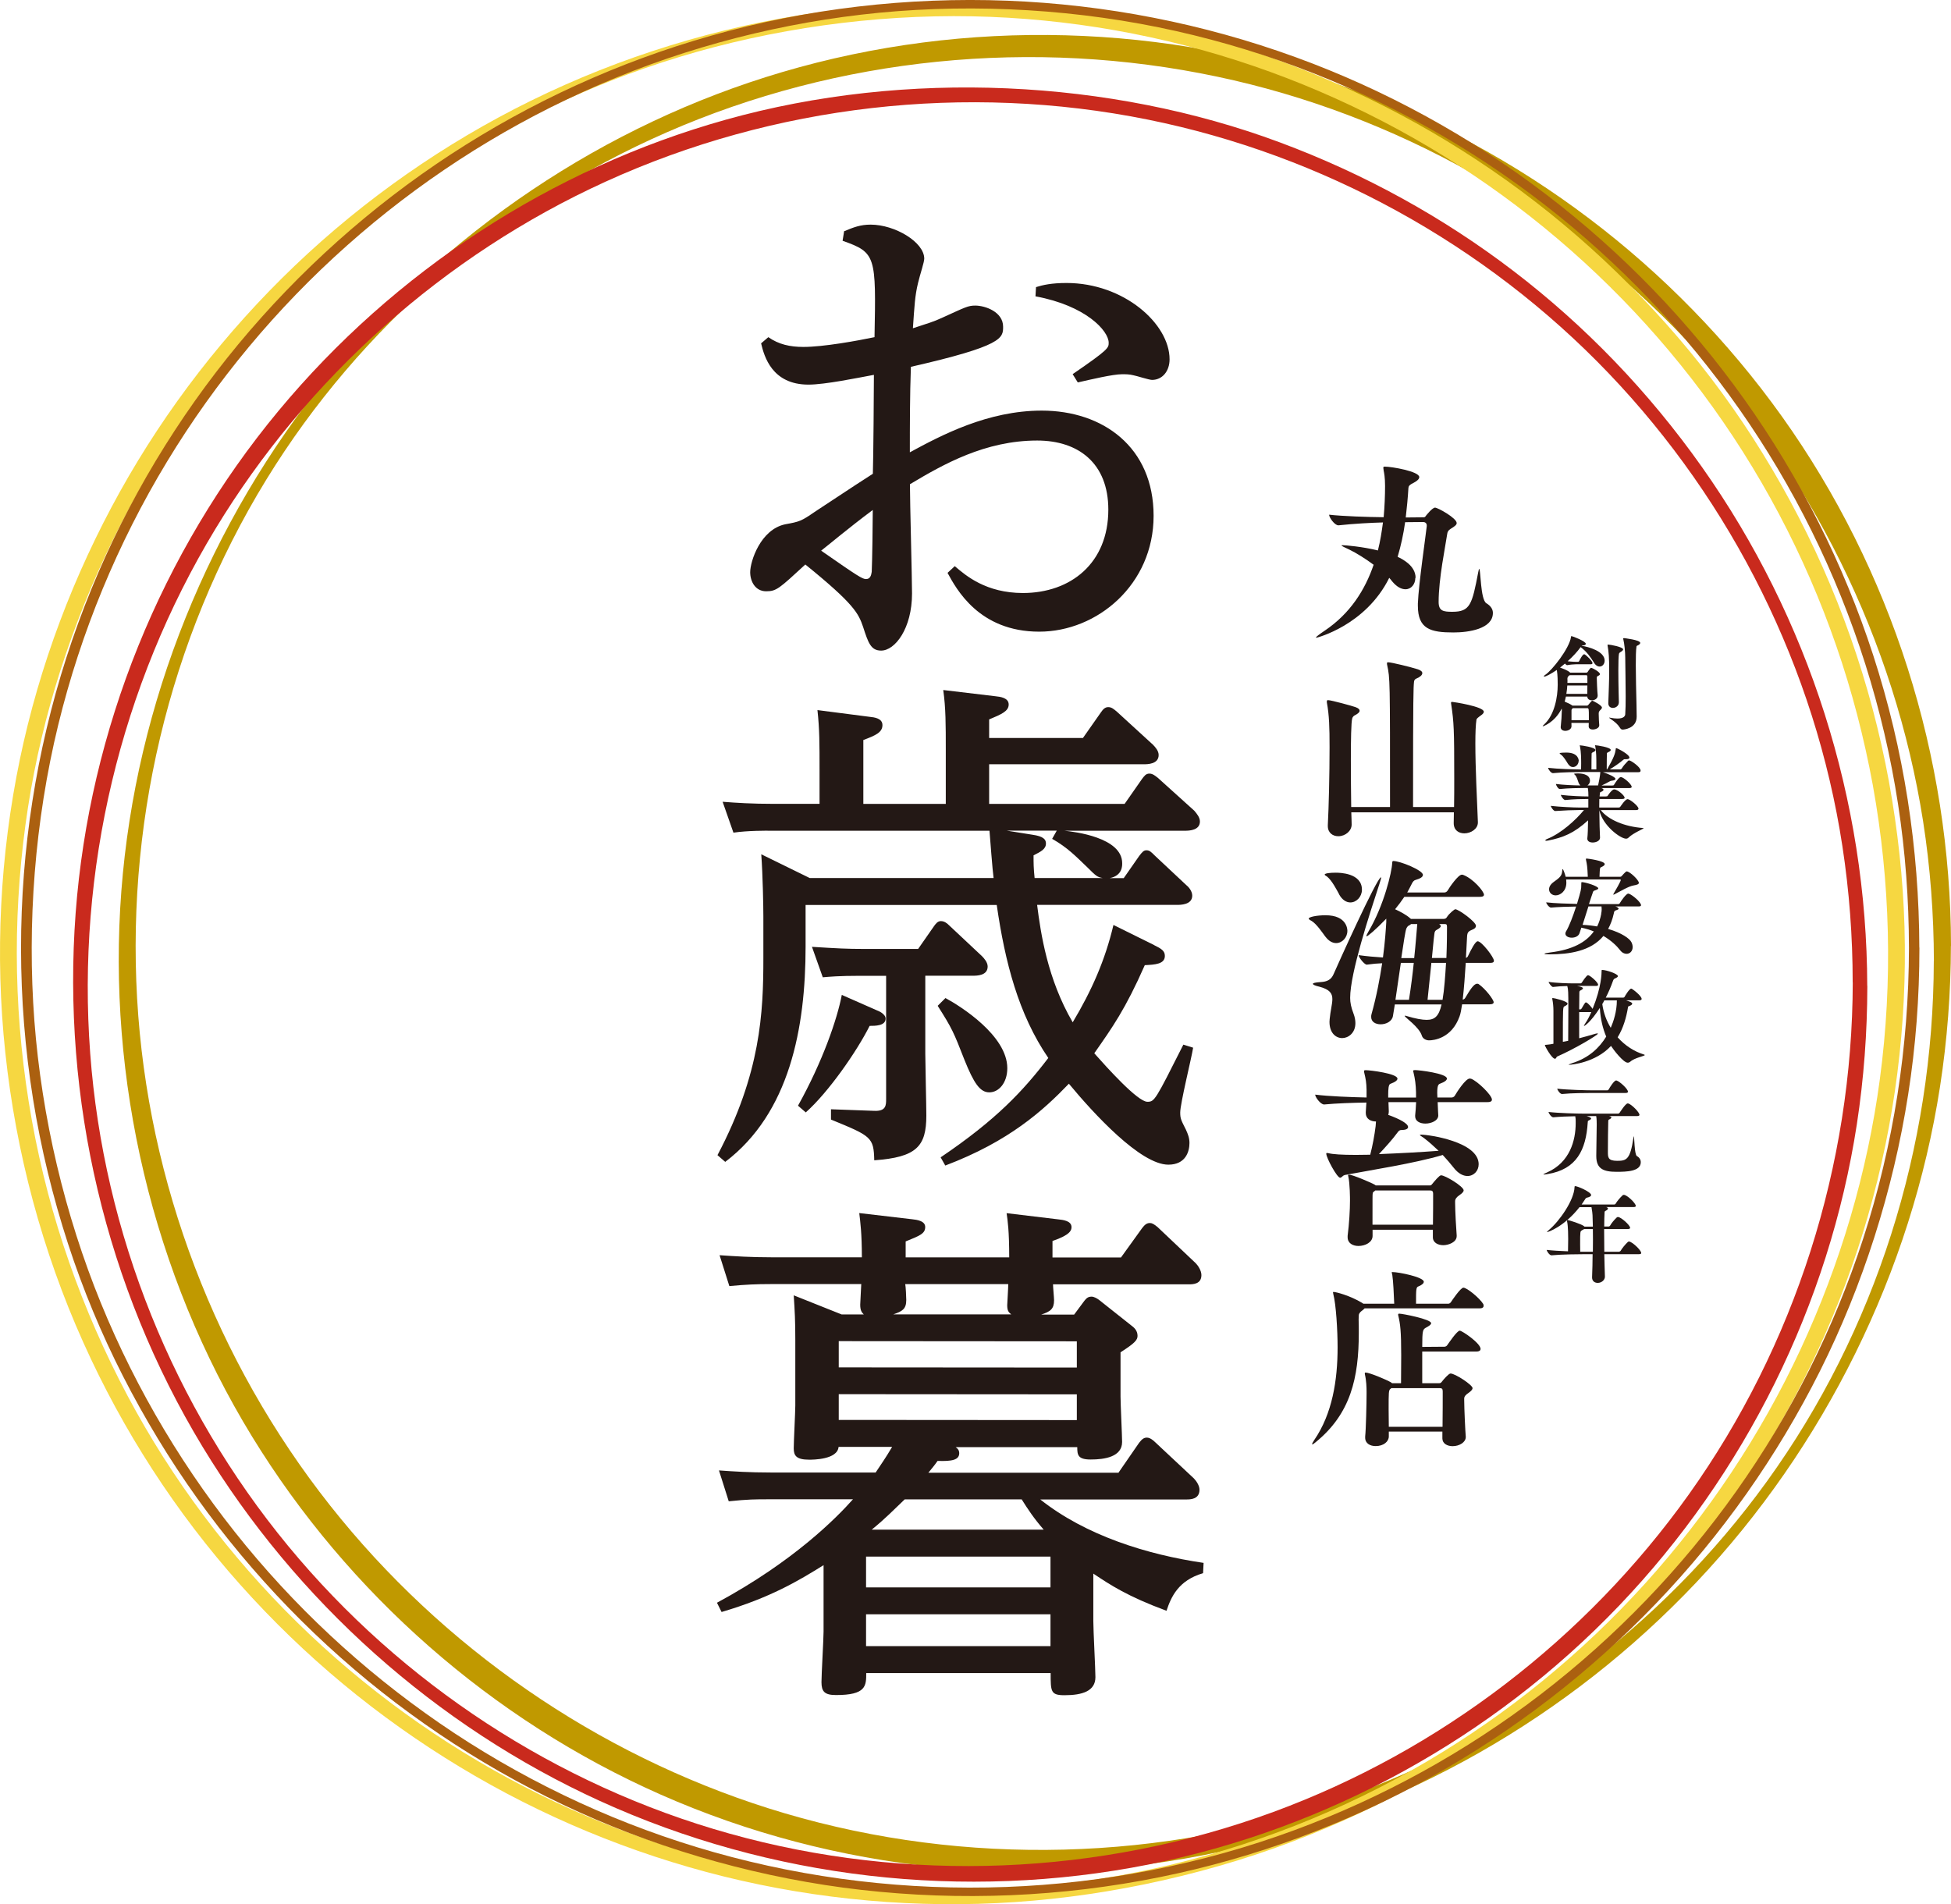 <?xml version="1.0" encoding="UTF-8"?>
<svg id="_文字" data-name="文字" xmlns="http://www.w3.org/2000/svg" viewBox="0 0 223.63 218.28">
  <defs>
    <style>
      .cls-1 {
        fill: #c09900;
      }

      .cls-2 {
        fill: #231815;
      }

      .cls-3 {
        fill: #c92a1d;
      }

      .cls-4 {
        fill: #ab6010;
      }

      .cls-5 {
        fill: #f6d741;
      }
    </style>
  </defs>
  <path class="cls-1" d="M223.63,108.4c-.04-21.68-6.78-43-19.38-60.66-12.33-17.27-29.87-30.59-49.86-37.71-20.74-7.38-43.64-7.99-64.75-1.76-20.37,6.01-38.66,18.37-52.04,34.84-13.62,16.77-22.04,37.47-23.69,59.03s3.56,43.9,14.99,62.55c11.04,18.01,27.5,32.49,46.83,41.03,20.03,8.85,42.74,11.15,64.14,6.55,20.86-4.48,39.94-15.4,54.58-30.89s24.64-35.59,27.92-56.8c.83-5.36,1.24-10.77,1.25-16.19,0-.66-.68-.23-.95,0-.46.39-1.01,1.16-1.01,1.8-.04,21.32-6.63,42.33-19.14,59.64-12.1,16.75-29.35,29.53-48.82,36.39-20.38,7.18-43,7.76-63.73,1.65-19.86-5.86-37.74-17.76-50.89-33.75-13.4-16.29-21.61-36.63-23.23-57.67-1.64-21.44,3.42-43.11,14.67-61.46,10.76-17.55,27.02-31.55,45.86-39.8,19.74-8.65,42.07-10.86,63.15-6.4,20.4,4.31,39.25,14.95,53.61,30.05,14.42,15.16,24.04,34.61,27.29,55.29.83,5.31,1.23,10.69,1.24,16.06,0,.66.68.24.95,0,.46-.39,1.01-1.16,1.01-1.8Z"/>
  <g>
    <path class="cls-2" d="M181.95,80.87s.06,0,.11-.07c.07-.11.4-.48.43-.48.1,0,1.13.53,1.13.79,0,.07-.05.16-.18.28q-.19.17-.19.37v.11c0,.37.04,1.09.06,1.24v.04c0,.34-.5.48-.73.48-.25,0-.48-.11-.48-.36h0c0-.1.01-.24.01-.4h-1.99c0,.14.01.28.01.37h0c0,.35-.38.54-.71.54-.28,0-.53-.13-.53-.44,0-.02.01-.05.01-.08.06-.48.12-1.39.12-1.8v-.1s-.01-.08-.01-.14c-.82,1.63-2.14,2.04-2.16,2.04-.01,0-.02-.01-.02-.01,0-.04.05-.1.18-.22,1.18-1.09,1.54-3.13,1.54-4.54,0-.29,0-1.09-.1-1.69-.65.44-1.26.76-1.42.76-.05,0-.07-.01-.07-.04,0-.04.05-.08.16-.16.8-.53,2.75-3.01,2.95-4.32.01-.06,0-.12.06-.12.11,0,1.64.59,1.64.88,0,.11-.11.19-.34.19-.07,0-.11.01-.14.04.77.11,2.64.62,2.64,1.7,0,.38-.25.68-.58.68-.22,0-.47-.14-.67-.49-.3-.49-.79-1.22-1.49-1.73h-.02c-.35.49-.88,1.07-1.48,1.61.46.06.9.07,1.01.07h.2s.1-.04.12-.1c.02-.06.37-.77.56-.77.02,0,.04,0,.05.01.22.11.91.78.91,1,0,.07-.05.14-.2.14h-1.7c-.2,0-.71.04-1,.1h-.01c-.06,0-.17-.08-.25-.18-.19.16-.37.31-.56.46.28.1.9.31,1.16.58h1.84s.11,0,.16-.08c.01-.02.3-.48.4-.48s1.01.46,1.01.73c0,.06-.05.12-.17.18-.18.08-.19.11-.19.29,0,.16.05,1.54.1,1.94v.06c0,.34-.35.53-.66.53-.26,0-.52-.13-.53-.43h-2.45c-.05.19-.08.4-.14.58.32.13.73.32.89.46h1.73ZM179.54,79.54h2.4c.01-.24.01-.61.01-.96h-2.3c-.02.32-.06.65-.11.96ZM179.84,77.46c-.14.11-.18.23-.18.36,0,.07.01.14.01.23,0,.07-.01.16-.01.23h2.29v-.71c0-.16-.06-.17-.18-.17h-1.84s-.06.04-.1.06ZM180.21,81.26c-.07.1-.08.05-.08.18v1.12h1.99v-.4c0-.84,0-.98-.17-.98h-1.69s-.02.06-.05.08ZM185.55,80.56c0,.34-.34.59-.67.59-.28,0-.53-.16-.53-.54v-.02c.04-1.27.1-2.46.1-3.7,0-1.52-.05-2.14-.18-2.86-.01-.04-.01-.06-.01-.08,0-.05.02-.06.06-.06.26,0,1.73.28,1.73.55,0,.12-.18.24-.32.32-.11.06-.16.17-.16.19-.05.26-.07,1.03-.07,1.92,0,1.62.06,3.65.06,3.66v.02ZM185.97,83.63c-.14,0-.2-.07-.34-.28-.36-.58-1.19-1.01-1.19-1.08t.02-.01s.05,0,.08.01c.35.07.62.1.85.1.74,0,.89-.3.9-.49.04-.52.05-1.24.05-2.05,0-1.48-.04-3.22-.05-4.45,0-.64-.1-1.62-.22-2.09-.01-.02-.02-.06-.02-.08,0-.04.02-.06.1-.06,0,0,1.86.2,1.86.55,0,.11-.14.23-.36.32-.05.02-.07.05-.07.08-.07.46-.08,1.24-.08,2.15,0,1.39.05,3.12.08,4.54l.02,1.31v.06c0,1.38-1.52,1.48-1.64,1.48Z"/>
    <path class="cls-2" d="M188.04,88.38c0,.07-.05.14-.24.14h-4.07c.58.17,1.44.56,1.44.77,0,.13-.24.19-.4.2-.12.01-.22.05-.35.13-.1.06-.52.29-.85.43h1.19c.16,0,.2-.02.24-.08.53-.86.73-.89.79-.89.3,0,1.24.82,1.24,1.12,0,.07-.06.14-.26.14h-3.22l.06.02c.13.05.19.11.19.18,0,.08-.12.18-.34.26-.07.01-.07.07-.11.5h.68c.17,0,.22-.02.25-.08.48-.72.7-.73.74-.73.4,0,1.2.71,1.2.96,0,.07-.06.14-.28.14h-2.62c-.01.28-.01.62-.01.98h2.18c.16,0,.2-.04.24-.1.04-.05.56-.86.83-.86s1.25.79,1.25,1.09c0,.08-.06.16-.26.16h-4.07c.84,1.1,2.72,1.91,4.88,2.06.02,0,.04.01.04.01,0,.1-1.16.53-1.72,1.08-.1.1-.19.13-.3.13-.64,0-2.68-1.5-3.06-3.26.01,1.27.05,2.72.08,3.12v.04c0,.32-.41.54-.84.54-.32,0-.62-.13-.62-.46,0-.02.01-.06.01-.08.04-.29.07-1.13.08-2-1.63,1.49-2.86,1.97-4.6,2.32-.08.01-.14.02-.19.02-.07,0-.11-.01-.11-.05s.08-.11.24-.17c1.6-.65,3.23-2.14,4.19-3.3h-.62c-.56,0-1.7.04-2.67.11h-.01c-.19,0-.5-.46-.5-.59,1.04.12,2.64.19,3.22.19h1.08v-.98h-.07c-.58,0-1.64.02-2.57.12h-.01c-.19,0-.5-.46-.5-.59,1.06.13,2.53.18,3.12.18h.04c0-.31-.01-.65-.07-.97h-.37c-.56,0-1.92.02-2.83.12h-.01c-.19,0-.44-.44-.44-.58.82.11,2.03.16,2.8.17-.08-.08-.17-.19-.22-.35-.08-.23-.2-.65-.38-.84-.05-.05-.12-.1-.12-.13,0-.05.2-.06.46-.06.18,0,1.36.01,1.36.84,0,.23-.12.42-.29.54h1.22c.06-.24.24-1.16.25-1.48v-.06h-1.98c-.66,0-2.39.02-3.44.13h-.01c-.22,0-.55-.46-.55-.61,1.08.13,2.9.18,3.78.19,0-.3.01-.64.01-.7,0-.53-.01-1.3-.13-1.92-.01-.08-.04-.12-.04-.13s.01-.02.02-.02c.18,0,1.79.23,1.79.54,0,.08-.08.17-.3.26-.04.01-.14.08-.14.14-.01.23-.02.97-.02,1.82h.56v-.7c0-.53,0-1.3-.12-1.92-.01-.08-.04-.12-.04-.13s.01-.02.02-.02c.18,0,1.79.23,1.79.54,0,.08-.08.17-.3.26-.04.01-.14.08-.14.14-.01.23-.02.97-.02,1.82h.05c.8-1.4.91-1.8.98-2.29.01-.1.01-.14.06-.14.11,0,1.51.71,1.51,1.09,0,.13-.17.18-.35.18h-.16c-.1,0-.14.02-.23.1-.34.3-1.04.79-1.52,1.07h1.21c.07,0,.14-.05.18-.11.12-.23.41-.56.72-.88.02-.02.08-.04.13-.04.19,0,1.3.76,1.3,1.16ZM180.95,87.22c0,.38-.3.71-.65.71-.22,0-.44-.13-.62-.44-.14-.24-.46-.76-.73-.96-.13-.1-.18-.14-.18-.18,0-.07.6-.08.77-.08,1.42,0,1.42.9,1.42.96Z"/>
    <path class="cls-2" d="M185.55,104.15c0,.08-.13.14-.29.19-.23.07-.23.13-.29.41-.14.64-.36,1.22-.64,1.74,1.54.44,2.47,1.1,2.67,1.52.1.2.14.38.14.56,0,.46-.31.77-.7.77-.24,0-.52-.12-.74-.42-.38-.49-1.01-1.1-1.91-1.63-1.45,1.76-3.95,2.11-6.18,2.11-.4,0-.58-.02-.58-.06,0-.05.24-.1.68-.16,2.53-.31,4.09-1.16,4.98-2.41-.43-.17-.91-.32-1.43-.43l-.22.66c-.13.34-.52.49-.88.49-.38,0-.73-.17-.73-.47,0-.07.02-.17.08-.26.36-.59.79-1.73,1.15-2.84-.86.01-2.09.05-2.87.12h-.01c-.22,0-.55-.46-.55-.6.94.11,2.53.16,3.53.18.48-1.61.49-1.72.49-2.18,0-.19,0-.32.05-.32.41,0,1.9.46,1.9.72,0,.11-.24.17-.38.23-.14.05-.18.06-.23.2-.1.26-.26.78-.46,1.37h3.34c.1,0,.17-.05.2-.11.12-.22.72-1.09.96-1.09.02,0,.06.01.08.01.41.14,1.39.97,1.39,1.32,0,.07-.06.14-.26.14h-2.68c.2.05.35.17.35.24ZM179.44,100.51h2.56c-.05-1.21-.1-1.42-.2-1.9-.01-.05-.02-.1-.02-.12,0-.05.02-.07.1-.07.08,0,2.06.25,2.06.64,0,.1-.11.22-.42.35-.14.07-.14.11-.18,1.1h2.36s.12-.01.16-.06c.04-.04.48-.56.59-.56.37,0,1.4,1,1.4,1.31,0,.16-.18.23-.64.31-.55.1-1.46.65-2.16,1.01-.04.02-.08.04-.11.04-.01,0-.02-.01-.02-.02,0-.02.01-.05.04-.1.23-.38.82-1.42.82-1.56,0-.06-.05-.06-.08-.06h-6.18c.01.12.02.25.02.37,0,.98-.71,1.45-1.22,1.45-.43,0-.76-.3-.76-.7,0-.26.14-.55.52-.83.47-.35.91-.61.97-1.13.02-.24.04-.36.07-.36.06,0,.28.61.34.89ZM183.53,104.76c.05-.22.06-.4.06-.54,0-.11-.01-.22-.02-.31h-1.5l-.67,2.11c.6.02,1.15.1,1.67.18.22-.44.37-.92.47-1.44Z"/>
    <path class="cls-2" d="M186.41,114.68c.47.16.68.24.68.37,0,.1-.11.19-.34.28-.05.01-.12.01-.14.12-.2,1.22-.55,2.42-1.19,3.46.84.95,1.9,1.63,3.01,1.97.07.02.1.05.1.06,0,.13-1.16.3-1.68.78-.07.06-.17.1-.28.1-.49,0-1.63-1.48-1.91-1.92-1.8,1.94-4.57,2.16-4.79,2.16-.05,0-.07,0-.07-.01,0-.02.14-.08.42-.18,1.9-.6,3.11-1.76,3.89-3.04-.4-.94-.66-2.04-.73-3.29-1.09,1.7-1.78,2.08-1.81,2.08-.01,0-.01-.01-.01-.02,0-.04.05-.14.18-.34.22-.31.44-.74.66-1.24h-1.39v3c.6-.16,1.18-.31,1.66-.46.2-.06.35-.1.42-.1.04,0,.06.01.06.04,0,.14-2.53,1.68-4.67,2.62-.08.04-.11.25-.24.25-.37,0-1.16-1.45-1.16-1.55,0-.05.07-.05.24-.06.23-.02.52-.06.74-.11v-3.76c0-.49-.05-.96-.12-1.31-.01-.05-.02-.08-.02-.11,0-.04.02-.06.07-.06.13,0,1.69.35,1.69.65,0,.08-.1.18-.35.3-.19.07-.19.14-.19,4.07.2-.04.41-.07.61-.12.01-1,.02-2.47.02-3.73,0-1.91-.02-2.16-.11-2.5,0-.01-.02-.04-.02-.05-.52.01-1.18.05-1.63.11h-.01c-.14,0-.49-.44-.49-.58.84.13,2.34.17,2.81.17h.86s.11-.04.14-.1c0,0,.52-.84.71-.84s1.15.8,1.15,1.1c0,.07-.05.13-.23.13h-2.18c.56.11.67.19.67.28,0,.06-.07.14-.3.25-.1.05-.11.12-.11.31-.01.6-.02,1.24-.02,1.85h.17s.07-.05.11-.1c.07-.11.29-.52.41-.66.02-.02.05-.04.08-.04.02,0,.05.01.06.01.22.11.55.5.71.73,1.02-2.5,1.03-4.09,1.03-4.33,0-.12,0-.13.08-.13.44,0,1.79.44,1.79.71,0,.1-.14.18-.37.28-.08.04-.14.11-.19.25-.24.68-.52,1.33-.83,1.93h2.02s.1-.02.13-.08c.06-.12.55-.95.77-.95.11,0,1.19.83,1.19,1.18,0,.07-.05.16-.24.16h-1.51ZM183.89,114.68c-.07.14-.14.29-.23.42.14,1.01.48,1.92.97,2.72.31-.71.7-1.88.7-3.14h-1.44Z"/>
    <path class="cls-2" d="M181.88,127.95c.08.02.5.13.5.28,0,.07-.11.14-.32.24-.05.02-.07.07-.07.22-.2,3.12-1.27,5.36-4.61,5.9-.2.04-.34.05-.41.05-.04,0-.06,0-.06-.01,0-.04.16-.11.42-.23,2.62-1.15,3.28-3.68,3.28-5.64v-.22c0-.17,0-.35-.05-.58-.78.01-1.79.05-2.51.12h-.01c-.22,0-.54-.46-.54-.61,1.21.14,3.33.19,4.02.19h3.94c.07,0,.16-.05.19-.11.04-.05.67-1.06.92-1.06.02,0,.06.01.08.01.42.14,1.27,1.02,1.27,1.3,0,.07-.06.14-.26.14h-3.24c.19.04.28.1.28.16s-.08.16-.29.25c-.07.02-.07.18-.07.3-.02.28-.04,2.53-.04,3.39,0,.62,0,1.03,1.06,1.03s1.5-.12,1.87-2.65c.01-.11.02-.16.04-.16.07,0,.06,2.11.36,2.27.29.16.44.42.44.7,0,1.06-1.62,1.1-2.78,1.1-1.51,0-2.32-.35-2.32-1.8v-.08c0-.17.05-3.48.05-3.54-.01-.25.01-.59-.06-.97h-1.08ZM186.6,125.15c0,.07-.06.14-.25.14h-3.81c-.66,0-2.44.01-3.49.12h-.01c-.22,0-.54-.46-.54-.61,1.21.14,3.41.19,4.09.19h1.63c.07,0,.14-.05.18-.11.13-.26.62-1.02.84-1.02.04,0,.06.01.08.01.38.14,1.28.97,1.28,1.27Z"/>
    <path class="cls-2" d="M181.61,140.61h.97l-.04-1.32c0-.11-.05-.55-.12-.91h-1.37c-1.73,2.2-3.56,2.86-3.73,2.86t-.01-.01s.07-.1.24-.24c1.18-.98,2.87-3.38,2.93-4.9,0-.12.04-.12.06-.12.31,0,1.84.68,1.84,1.02,0,.13-.17.24-.47.3-.1.02-.18.1-.25.23l-.37.56h3.72c.08,0,.16-.05.19-.11.13-.24.46-.64.8-.96.02-.02.08-.04.13-.04.37,0,1.37.96,1.37,1.27,0,.07-.06.13-.26.13h-3.13c.14.05.2.11.2.17,0,.1-.13.19-.25.25-.14.08-.13.08-.14.23-.02.37-.04.92-.04,1.58h.49c.08,0,.16-.05.19-.11.13-.24.42-.61.77-.94.02-.02.08-.04.13-.04.34,0,1.39.94,1.39,1.24,0,.07-.06.14-.28.14h-2.7c0,.77.01,1.68.02,2.6h1.69c.07-.01.16-.06.19-.12.13-.23.5-.71.83-1.01.02-.02.08-.04.13-.04.31,0,1.39.97,1.39,1.32,0,.07-.06.13-.26.13h-3.97c.01.86.05,1.75.07,2.58h0c0,.37-.37.71-.82.71-.34,0-.65-.19-.65-.62v-.04c.04-.85.05-1.75.06-2.63h-.88c-.66,0-2.77.02-3.83.13h-.01c-.22,0-.54-.47-.54-.62.61.07,1.56.13,2.44.16.01-.47.02-1,.02-1.42,0-.25,0-1.43-.12-1.97-.01-.05-.02-.08-.02-.12,0-.05.02-.07.07-.07.16,0,1.67.48,1.91.72ZM181.32,141.05c-.19.08-.2.12-.2,1.58,0,.29,0,.59.01.86h1.45c.01-.46.01-.91.01-1.36s0-.85-.01-1.24h-1.01c-.06.05-.13.1-.25.14Z"/>
  </g>
  <g>
    <path class="cls-2" d="M162.23,66.24c0,.73-.47,1.31-1.13,1.31-.47,0-1-.27-1.53-.91-.11-.13-.2-.27-.33-.4-2.72,5.49-8.35,6.87-8.35,6.87-.04,0-.04-.02-.04-.04,0-.07.33-.33,1-.78,2.9-1.95,4.61-4.65,5.6-7.55-.93-.69-1.95-1.33-2.77-1.73-.58-.27-.91-.42-.91-.49,0-.02.07-.02.16-.02.27,0,2.24.16,4.01.6.27-1.06.44-2.15.58-3.21-1.42.04-3.21.13-5.09.33h-.02c-.44,0-1.06-.91-1.06-1.2v-.02c1.59.18,4.34.27,6.25.29.11-1.24.16-2.46.16-3.59,0-.97-.11-1.51-.16-1.75-.02-.16-.04-.27-.04-.33,0-.09.04-.13.16-.13.82,0,3.96.55,3.96,1.2,0,.22-.22.44-.71.69-.38.18-.51.33-.53.53-.07,1.17-.18,2.33-.31,3.41l2.08-.02c.11,0,.2-.11.22-.16.07-.09.75-.95,1.06-.95s2.48,1.2,2.48,1.77c0,.22-.27.4-.66.64-.31.2-.4.35-.44.69-.2,1.37-.97,5.05-.97,7.71,0,1.04.53,1.13,1.57,1.13,2.04,0,2.26-.82,2.97-4.54.05-.27.09-.38.11-.38.18,0,.13,3.52.82,3.94.55.33.75.73.75,1.11,0,1.84-2.79,2.24-4.52,2.24-2.61,0-4.08-.38-4.08-3.06v-.27c.09-2.24.91-7.82,1.02-8.86v-.07c0-.33-.27-.4-.42-.4l-2.06.02c-.2,1.42-.49,2.72-.86,3.97.51.24,2.06,1,2.06,2.41Z"/>
    <path class="cls-2" d="M155.85,81.46c0,.22-.31.42-.58.55-.18.09-.27.31-.27.33-.13.44-.16,2.53-.16,4.85,0,1.84.02,3.83.04,5.32h4.45c0-14.71,0-14.75-.33-16.28-.02-.07-.02-.13-.02-.18,0-.11.04-.13.13-.13.38,0,2.61.55,3.39.8.35.11.53.27.53.44,0,.22-.24.44-.66.62-.11.04-.27.13-.29.38-.07.64-.11,1.6-.11,13.29v1.06h4.7c.02-1,.02-2.13.02-3.28,0-5.65-.04-6.42-.35-8.51,0-.04-.02-.09-.02-.13,0-.11.04-.13.13-.13.13,0,3.63.53,3.63,1.13,0,.24-.38.44-.55.58-.24.18-.29.29-.29.31-.09.55-.13,1.53-.13,2.75,0,2.79.2,6.71.29,8.99v.07c0,.73-.8,1.24-1.55,1.24-.64,0-1.22-.35-1.22-1.17v-.04c0-.35.02-.75.02-1.2h-11.76c.02.6.04,1.06.04,1.37v.04c0,.71-.71,1.33-1.53,1.33-.62,0-1.2-.38-1.2-1.17v-.11c.11-2.06.2-5.83.2-8.93,0-2.28-.04-3.66-.31-5.12v-.11c0-.11.02-.16.13-.16.38,0,2.86.69,3.15.8.36.13.47.27.47.4Z"/>
    <path class="cls-2" d="M151.93,107.39c-.31-.42-1.02-1.48-1.59-1.82-.22-.11-.33-.2-.33-.27,0-.18.91-.38,1.93-.38,2.5,0,2.5,1.68,2.5,1.79,0,.75-.58,1.4-1.29,1.4-.4,0-.84-.22-1.22-.73ZM152.39,117.14c0-.09.02-.2.02-.31.09-.97.31-1.73.31-2.3,0-.66-.31-1.11-1.48-1.42-.47-.11-.75-.22-.75-.33,0-.09.27-.16.86-.2.8-.04,1.24-.29,1.51-.91.38-.89,4.98-11.1,5.43-11.1.02,0,.02.02.02.04,0,.09-.07.31-.2.73-1.11,3.39-3.35,10.19-3.35,13.05,0,.55.11,1.09.38,1.79.16.42.22.78.22,1.11,0,1.13-.82,1.71-1.51,1.71-.73,0-1.46-.58-1.46-1.86ZM153.5,102.52c-.27-.49-.82-1.57-1.37-2.02-.11-.09-.29-.16-.29-.24,0-.16.66-.22,1.26-.22.42,0,3.01.02,3.01,1.95,0,.8-.62,1.46-1.33,1.46-.44,0-.93-.27-1.29-.93ZM167.59,115.14c-.09.6-.18,1.09-.29,1.37-.91,2.55-2.99,2.75-3.5,2.75-.33,0-.71-.18-.82-.53-.31-1.02-1.97-2.1-1.97-2.28,0,0,.02-.02.04-.02.05,0,.09.02.18.04,1.04.31,1.77.44,2.3.44.93,0,1.4-.42,1.71-1.77h-5.36c-.07.49-.16.95-.22,1.35-.11.6-.78.93-1.4.93-.58,0-1.09-.27-1.09-.84,0-.11,0-.22.04-.33.58-2.06.95-4.08,1.22-5.83-.53.02-1.13.07-1.75.16h-.02c-.27,0-.93-.84-.93-1.09.93.13,1.93.22,2.79.27.24-1.79.33-3.23.38-4.05v-.4c-1.26,1.31-2.13,2.02-2.24,2.02-.02,0-.04-.02-.04-.04,0-.07.09-.24.24-.51,1.77-2.97,2.68-6.82,2.72-7.86,0-.2.07-.22.13-.22.78,0,3.39,1.06,3.39,1.59,0,.24-.29.42-.84.58-.18.04-.33.2-.47.51-.16.31-.31.62-.49.93h4.25c.18,0,.31-.11.38-.22.24-.42,1.22-1.82,1.62-1.82.07,0,.11,0,.16.02,1.17.44,2.39,1.9,2.39,2.28,0,.13-.11.24-.49.24h-8.64c-.33.49-.69.97-1.06,1.42.6.27,1.31.66,1.71,1.02l.11.09h3.7c.24,0,.33-.07.4-.18.29-.47.89-.93.98-.93.38,0,2.37,1.44,2.37,1.9,0,.16-.11.31-.33.4-.51.22-.66.29-.69.84l-.13,2.44c.07-.02.18-.09.22-.18.38-.8.86-1.73,1.13-1.73.44,0,1.86,1.82,1.86,2.24,0,.13-.09.24-.42.24h-2.81c-.09,1.37-.2,2.95-.35,4.21.13-.02.24-.11.29-.2.51-.86.98-1.62,1.35-1.62.07,0,.11,0,.16.02.84.58,1.75,1.82,1.75,2.1,0,.13-.11.24-.49.24h-3.12ZM161.5,114.61c.24-1.51.42-2.95.55-4.23h-1.48l-.62,4.23h1.55ZM162.1,109.83c.18-1.68.27-3.01.33-3.63,0-.09.02-.18.02-.27h-.71c-.07.07-.16.13-.27.18-.18.09-.24.31-.27.33-.13.35-.33,1.73-.58,3.39h1.46ZM165.35,114.61c.2-1.15.31-2.75.4-4.23h-1.68l-.44,4.23h1.73ZM165.79,109.83c.07-1.62.07-3.06.07-3.57,0-.29-.07-.33-.27-.33h-.62c.11.09.18.16.18.22,0,.16-.22.31-.47.44-.18.09-.2.22-.22.24-.04.02-.18,1.31-.33,2.99h1.66Z"/>
    <path class="cls-2" d="M154.1,134.72c-.18.02-.31.29-.49.29-.35,0-1.59-2.28-1.59-2.77,0-.04.02-.07.07-.07.02,0,.09,0,.16.02.53.13,1.53.2,3.15.2.51,0,1.09-.02,1.66-.02.27-1.04.49-2.22.62-3.28l.04-.53c-.62,0-1.17-.31-1.17-.97v-.11l.07-1.09c-1.51.02-3.5.09-4.83.22h-.02c-.4,0-1.02-.84-1.02-1.13,1.57.2,4.1.29,5.89.33v-.89c-.02-.84-.09-1.22-.27-1.97-.02-.07-.02-.11-.02-.16,0-.09.04-.11.22-.11.47,0,3.61.38,3.61.97,0,.18-.22.38-.82.6-.2.07-.24.62-.24,1.24v.33h3.19v-.6c-.02-.86-.11-1.55-.29-2.28-.02-.07-.04-.13-.04-.18,0-.07.07-.09.24-.09.44,0,3.63.38,3.63.97,0,.18-.22.38-.82.6-.16.07-.29.22-.29,1.04,0,.18.02.35.02.53h1.64c.13,0,.29-.09.35-.2.24-.42,1.24-1.97,1.71-1.97.04,0,.11.02.16.02.73.27,2.39,1.88,2.39,2.39,0,.16-.11.29-.51.29h-5.71c.02.71.07,1.48.07,1.53,0,.58-.78.93-1.48.93-.62,0-1.17-.27-1.17-.84v-.09c.04-.4.09-.95.11-1.53h-3.17l.04,1.06c0,.13-.02.29-.07.4,1.35.49,2.28,1,2.28,1.4,0,.18-.22.33-.69.33-.29,0-.38.09-.55.33-.53.73-1.37,1.66-2.1,2.44,2.26-.09,4.78-.22,6.84-.38-.58-.55-1.15-1.06-1.68-1.46-.24-.18-.47-.29-.47-.35,0-.02.05-.04.16-.04.84,0,6.58.8,6.58,3.39,0,.75-.55,1.35-1.28,1.35-.49,0-1.06-.27-1.6-.97-.35-.44-.78-.95-1.24-1.44-3.26.97-8.24,1.73-11.25,2.3ZM166.97,141.7c0,.71-.95,1.04-1.53,1.04-.62,0-1.2-.29-1.2-.91v-.86h-6.91v.71c0,.73-.84,1.15-1.62,1.15-.64,0-1.24-.31-1.24-1v-.16c.18-1.4.27-2.97.27-4.05,0-.18,0-1.95-.2-2.79,0-.04-.02-.07-.02-.09,0-.07.04-.09.09-.09.4,0,2.59.93,2.99,1.17l.09.07h6.18c.09,0,.18,0,.29-.16.27-.33.82-1,1.02-1,.47,0,2.59,1.28,2.59,1.73,0,.13-.13.31-.49.55q-.49.33-.49.69v.18c0,.93.13,3.21.18,3.74v.07ZM164.27,136.87c0-.35-.13-.4-.35-.4h-6.29c-.07.07-.13.13-.22.18-.04.02-.07.16-.07.2-.02.16-.02.29-.02,3.54h6.93c.02-1.17.02-2.75.02-3.52Z"/>
    <path class="cls-2" d="M150.42,165.56s-.02-.02-.02-.04c0-.04.07-.18.24-.44,2.08-3.03,2.68-6.87,2.68-10.63,0-1.97-.18-4.92-.49-6.09-.02-.11-.04-.18-.04-.22,0-.02.02-.04.07-.04.26,0,1.86.4,3.28,1.26l.13.09h3.54c-.04-.97-.11-2.61-.22-3.3-.02-.16-.07-.24-.07-.29,0-.02.02-.04.07-.04.75,0,3.61.58,3.61,1.11,0,.16-.16.35-.6.53-.29.09-.29.31-.29,1.99h3.7c.13,0,.24-.09.31-.2.07-.11,1.09-1.64,1.42-1.64.4,0,1.84,1.17,2.28,1.88.02.07.04.13.04.2,0,.13-.09.29-.44.29h-13.2c-.09.11-.22.2-.36.31-.24.18-.31.38-.31.47s-.02.31-.02.49c.02.51.02,1.02.02,1.53,0,5.16-.93,9.28-4.94,12.54-.16.13-.33.27-.4.27ZM168.01,164.74c0,.58-.71,1.04-1.51,1.04-.6,0-1.17-.29-1.17-.89v-.78h-6.14v.55c0,.58-.58,1.11-1.51,1.11-.62,0-1.2-.29-1.2-.97v-.13c.09-.8.16-3.83.16-4.87v-.29c0-.42-.02-1.26-.2-1.99v-.07c0-.09.02-.11.09-.11.42,0,2.37.8,2.95,1.15l.07.07h1.04c0-1.02.02-2.13.02-3.21,0-2.79-.11-3.57-.33-4.52-.02-.04-.02-.09-.02-.13,0-.09.04-.11.13-.11.38,0,3.65.64,3.65,1.09,0,.2-.35.38-.62.53-.33.2-.4.31-.4,2.19l2.55-.02c.13,0,.27-.09.33-.2.16-.22,1.11-1.64,1.42-1.64.27,0,2.39,1.44,2.39,2.1,0,.13-.11.29-.47.29h-6.22v3.63h1.95c.07,0,.18,0,.29-.16.2-.27.8-.95,1-.95.53,0,2.53,1.31,2.53,1.68,0,.13-.13.31-.47.55q-.49.31-.49.64v.18c0,.97.13,3.68.18,4.19v.04ZM165.37,159.51c0-.33-.11-.38-.35-.38h-5.54s-.07.07-.11.09c-.2.16-.2.4-.2,2.37,0,.66.02,1.4.02,1.97h6.16c.02-1.33.02-3.26.02-4.05Z"/>
  </g>
  <g>
    <path class="cls-2" d="M96.73,26.52c1.12-.47,1.89-.77,3.07-.77,2.78,0,6.14,2.01,6.14,3.9,0,.41-.47,1.77-.71,2.78-.36,1.48-.41,2.6-.59,5.2,1.77-.59,2.3-.71,3.43-1.24,2.6-1.18,2.89-1.36,3.72-1.36,1.12,0,3.19.71,3.19,2.42,0,1.3,0,2.19-10.57,4.6-.12,3.19-.12,6.91-.12,9.8,3.6-1.95,8.92-4.78,15.12-4.78,7.03,0,12.82,4.2,12.82,12.06s-6.44,13.28-13.11,13.28c-6.91,0-9.51-4.91-10.51-6.74l.83-.77c1.3,1.12,3.6,3.07,7.8,3.08,5.49,0,9.8-3.42,9.8-9.56,0-5.32-3.43-7.92-8.15-7.92-5.96,0-10.75,2.71-14.59,5.01,0,2.01.24,10.75.24,12.52,0,4.02-1.95,6.55-3.54,6.55-1.18,0-1.48-.89-2.07-2.72-.53-1.54-1-2.6-6.62-7.15-3.01,2.77-3.31,3.07-4.49,3.07-1.24,0-1.83-1.12-1.83-2.19,0-1.24,1.18-4.9,4.02-5.49,1.6-.29,1.83-.35,3.37-1.42,4.84-3.19,5.37-3.54,6.67-4.37.06-1.77.12-9.74.12-11.34-1.89.35-5.61,1.12-7.5,1.12-4.19,0-5.08-3.25-5.43-4.73l.83-.71c1.18.83,2.48,1.12,4.02,1.12,2.3,0,6.2-.71,8.15-1.12.18-9.33.18-9.69-3.66-11.05l.18-1.12ZM94.13,63.13c4.25,2.96,4.72,3.25,5.14,3.25.47,0,.59-.41.65-.83.06-1.18.12-5.79.12-7.09-2.84,2.12-5.14,4.07-5.91,4.66ZM118.76,32.91c.77-.24,1.77-.47,3.49-.47,6.56,0,11.81,4.67,11.81,8.75,0,1.36-.83,2.36-2.01,2.36-.35,0-1.77-.47-2.13-.53-.47-.12-.89-.12-1.3-.12-1.06,0-3.54.59-5.08.94l-.59-.95c4.13-2.83,4.13-3.01,4.13-3.6,0-1.36-2.6-4.25-8.39-5.32l.06-1.06Z"/>
    <path class="cls-2" d="M132.28,108.34c.83.41,1.24.65,1.24,1.24,0,.94-1.12,1-2.3,1.06-2.24,5.08-3.72,7.14-5.79,10.1,1.42,1.6,4.96,5.55,6.08,5.56.83,0,.89-.12,4.13-6.55l1.12.35c-.18,1.18-1.48,6.38-1.48,7.44,0,.71.12.89.65,1.95.24.53.41.95.41,1.54,0,.94-.41,2.48-2.42,2.48-3.19,0-8.56-5.85-11.4-9.28-2.95,3.07-6.85,6.61-14.17,9.38l-.53-.94c6.38-4.31,9.45-7.61,12.34-11.39-3.43-5.02-4.96-10.99-5.91-17.54h-21.91s0,4.77,0,4.77c0,9.33-1.83,19.08-9.21,24.68l-.89-.77c4.96-9.39,5.26-16.36,5.26-22.56v-4.78c0-1.06-.06-4.67-.24-7.15l5.55,2.72h21.08c-.12-.82-.41-4.65-.47-5.42h-24.98c-.65-.01-2.72-.02-4.37.22l-1.24-3.54c1.54.12,3.31.24,5.97.24h5.14s0-3.9,0-3.9c0-3.01,0-4.67-.24-6.85l5.97.77c.59.06,1.48.18,1.48.95,0,.83-.77,1.18-2.19,1.71v7.32h9.45s0-6.2,0-6.2c0-2.89,0-4.78-.29-6.85l5.96.71c.59.06,1.54.18,1.54.95s-.83,1.12-2.24,1.71v2.13h10.75s2.07-2.95,2.07-2.95c.24-.35.47-.59.83-.59s.59.18,1,.53l4.13,3.78c.29.3.65.71.65,1.18,0,1.06-1.3,1.06-1.71,1.06h-17.72s0,4.54,0,4.54h15.53s2.01-2.88,2.01-2.88c.24-.3.41-.59.83-.59.41,0,.71.3.95.47l4.19,3.78c.3.35.65.77.65,1.24,0,1-1.18,1.06-1.71,1.06h-13.82c1.12.11,6.62.76,6.62,3.72,0,.24.06,1.42-1.42,1.71h1.6s1.77-2.54,1.77-2.54c.36-.47.53-.65.83-.65.35,0,.53.18.94.59l3.66,3.43c.3.24.65.71.65,1.18,0,1.06-1.36,1.06-1.77,1.06h-16.01c.41,3.24,1.18,8.5,4.08,13.46,2.19-3.66,3.72-7.14,4.67-11.16l4.67,2.31ZM100.51,115.82c.18.06,1,.41,1,.95,0,.83-1.18.83-1.83.83-1.48,2.95-4.73,7.62-7.32,9.92l-.89-.77c2.83-5.08,4.49-9.92,5.02-12.7l4.02,1.77ZM106.06,111.87v8.92c0,1,.12,5.97.12,7.09,0,3.54-1.12,4.78-5.97,5.13-.06-2.66-.35-2.78-4.96-4.67v-1.18l4.96.18c1.36.06,1.36-.65,1.36-1.36v-14.12h-2.95c-2.48,0-3.6.11-4.31.17l-1.24-3.49c2.95.18,3.96.24,5.97.24h6.2s1.77-2.54,1.77-2.54c.24-.35.47-.65.83-.65.41,0,.71.24,1,.53l3.72,3.49c.24.24.65.71.65,1.18,0,1.06-1.24,1.06-1.71,1.06h-5.43ZM108.37,114.41c1.77.95,7.09,4.32,7.09,8.04,0,1.71-1,2.78-2.07,2.77-1.06,0-1.77-1.06-2.84-3.72-1.24-3.19-1.42-3.6-3.07-6.2l.89-.89ZM118.35,95.69c1.24.18,1.54.53,1.54,1,0,.65-.59.94-1.42,1.36,0,.94,0,1.42.12,2.6h7.8c-.59-.11-.71-.17-1.77-1.24-1.24-1.18-2.24-2.25-4.02-3.25l.53-.94h-5.73s2.95.47,2.95.47Z"/>
    <path class="cls-2" d="M128.21,168.81l2.36-3.42c.36-.47.59-.59.89-.59.36,0,.71.3.89.47l4.49,4.2c.29.3.65.83.65,1.3,0,1.12-1.06,1.12-1.54,1.12h-16.71c5.2,4.13,12.23,6.32,18.72,7.27l-.06,1.18c-2.83.83-3.66,2.71-4.19,4.31-4.49-1.66-6.44-2.96-8.39-4.26v5.43c0,1.06.24,5.55.24,6.44,0,1.59-1.48,2.07-3.54,2.07-1.59,0-1.59-.41-1.59-2.54h-21.14c0,1.46,0,2.53-3.48,2.52-1.3,0-1.65-.41-1.65-1.48,0-.89.24-4.96.24-5.79v-7.62c-2.84,1.77-6.08,3.72-11.69,5.37l-.53-1.06c8.86-4.78,13.76-9.8,15.59-11.86h-9.63c-1.59,0-2.36,0-4.61.23l-1.12-3.54c1.65.12,3.54.24,5.91.24h12.05c.65-1,1.06-1.53,1.89-2.94h-6.14c-.12,1.47-2.95,1.47-3.37,1.47-1.48,0-1.77-.47-1.77-1.3,0-.77.18-4.19.18-4.9v-7.5c0-2.24-.06-3.31-.18-5.14l5.49,2.19h2.54c-.24-.23-.41-.47-.41-1.12,0-.35.12-2.07.12-2.36h-10.45c-1.48,0-2.78.05-4.67.23l-1.12-3.54c1.71.12,3.6.24,5.97.24h10.34c0-2.77-.18-4.07-.3-5.07l6.08.71c.53.06,1.48.18,1.48.89,0,.77-.65,1-2.24,1.65v1.83h11.87c0-3.06-.18-4.25-.3-5.07l5.91.71c.59.06,1.53.18,1.53.89,0,.35-.12.89-2.18,1.59v1.89h7.85s2.42-3.36,2.42-3.36c.24-.3.47-.59.89-.59.24,0,.47.12.89.47l4.37,4.14c.24.24.65.83.65,1.36,0,1.06-1,1.06-1.48,1.06h-15.53c0,.29.12,1.53.12,1.82,0,1-.41,1.3-1.48,1.65h3.78s1.18-1.59,1.18-1.59c.24-.29.41-.47.83-.47.24,0,.59.18.83.36l3.72,2.95c.24.18.71.53.71,1.18,0,.47-.29.83-1.95,1.89v5.08c0,.83.18,4.49.18,5.2,0,1.71-2.01,2.01-3.6,2.01-1.48,0-1.54-.53-1.54-1.42h-13.94c.24.17.41.35.41.7,0,.77-.83.94-2.48.88-.41.59-.59.77-1.06,1.36h21.85ZM96.14,153.74v3.01l27.29.02v-3.01l-27.29-.02ZM96.14,159.82v2.95l27.29.02v-2.95l-27.29-.02ZM120.41,178.44h-21.14s0,3.53,0,3.53h21.14s0-3.53,0-3.53ZM120.41,185.05h-21.14s0,3.65,0,3.65h21.14s0-3.65,0-3.65ZM119.65,175.37c-1.18-1.36-1.83-2.36-2.54-3.49h-13.41c-1.36,1.29-2.13,2.12-3.78,3.47h19.73ZM115.92,150.68c-.3-.24-.47-.41-.47-1.06,0-.12.12-2.01.12-2.42h-11.81c.06.23.12,1.53.12,1.82,0,1.06-.47,1.3-1.48,1.65h13.53Z"/>
  </g>
  <path class="cls-5" d="M216.52,89.6c-2.07-11.23-5.88-22.09-11.31-32.14s-11.97-18.55-19.88-26.23-16.87-14.07-26.63-19.04c-9.8-4.99-20.36-8.5-31.2-10.34C116.32-.05,104.87-.17,93.63,1.44c-11.36,1.63-22.48,5.04-32.78,10.11-9.91,4.88-19.07,11.28-27.06,18.91-7.92,7.57-14.7,16.31-20.03,25.88-5.33,9.59-9.24,19.95-11.48,30.69C-.01,98.08-.59,109.46.61,120.68c1.22,11.45,4.22,22.71,8.94,33.21,4.53,10.1,10.61,19.5,17.99,27.77s15.78,15.21,25.15,20.88c9.37,5.67,19.61,9.92,30.24,12.56,10.9,2.7,22.24,3.7,33.44,2.94s22.9-3.36,33.62-7.65,20-9.88,28.58-16.95c8.46-6.97,15.87-15.23,21.89-24.39,6-9.14,10.63-19.17,13.65-29.67,3.09-10.73,4.51-21.95,4.19-33.11-.16-5.59-.78-11.15-1.78-16.66-.17-.95-2.04-.65-1.85.41,2.01,11.09,2.3,22.48.81,33.65-1.43,10.73-4.54,21.23-9.11,31.04-4.54,9.75-10.57,18.81-17.78,26.79-7.24,8.02-15.73,14.95-25.04,20.43-9.65,5.68-20.17,9.81-31.1,12.24-11,2.44-22.36,3.16-33.59,2.09-10.85-1.03-21.54-3.78-31.56-8.05-9.86-4.2-19.06-9.87-27.25-16.78-8.28-6.98-15.48-15.21-21.3-24.34s-10.44-19.63-13.26-30.36c-2.89-11-4.05-22.46-3.38-33.82s2.95-21.63,6.83-31.81c3.83-10.07,9.18-19.54,15.81-28.03,6.62-8.48,14.51-15.95,23.34-22.1,9.1-6.33,19.21-11.23,29.82-14.45S100.11,1.65,111.45,1.87c10.96.22,21.91,2.15,32.28,5.71,10.14,3.48,19.76,8.48,28.43,14.78,8.73,6.35,16.49,14,22.95,22.65,6.58,8.81,11.77,18.61,15.36,29,1.81,5.22,3.2,10.57,4.2,16,.18.95,2.05.65,1.85-.41Z"/>
  <path class="cls-4" d="M220,108.68c-.02-11.38-1.77-22.75-5.29-33.58-3.39-10.45-8.4-20.37-14.77-29.32s-14.01-16.84-22.69-23.47c-8.71-6.66-18.43-12-28.73-15.75C137.92,2.7,126.74.52,115.47.08c-11.44-.44-22.96.9-33.98,4.02-10.57,2.99-20.65,7.6-29.84,13.61-9.14,5.98-17.37,13.35-24.34,21.76-6.97,8.42-12.67,17.9-16.82,28.02-4.27,10.41-6.88,21.48-7.75,32.7-.89,11.45.03,23.05,2.74,34.21s6.88,21.06,12.61,30.51c5.67,9.35,12.75,17.83,20.93,25.08,8.17,7.25,17.44,13.26,27.4,17.76s21.13,7.62,32.27,8.89c11.41,1.3,23.01.82,34.27-1.46,10.87-2.2,21.4-6.09,31.1-11.49,9.52-5.3,18.22-12.02,25.77-19.89,7.55-7.87,13.89-16.88,18.78-26.63s8.4-20.7,10.11-31.71c.87-5.55,1.29-11.17,1.29-16.79,0-.63-1.2-.64-1.2,0-.02,11.31-1.76,22.57-5.25,33.33-3.35,10.33-8.28,20.12-14.56,28.97-6.24,8.8-13.8,16.65-22.35,23.22-8.58,6.59-18.15,11.88-28.31,15.62-10.57,3.9-21.76,6.08-33.01,6.5-11.29.42-22.63-.91-33.51-3.99-10.55-2.99-20.64-7.63-29.78-13.67-8.96-5.93-17.03-13.18-23.86-21.47-6.9-8.38-12.53-17.79-16.63-27.84s-6.77-21.24-7.61-32.32.04-22.87,2.74-33.95c2.59-10.6,6.8-20.8,12.46-30.14,5.59-9.23,12.57-17.62,20.64-24.79,8.06-7.17,17.18-13.12,27-17.58,10.11-4.6,20.92-7.59,31.94-8.88s22.89-.83,34.07,1.45c10.78,2.2,21.19,6.07,30.79,11.43,9.43,5.26,18.06,11.96,25.5,19.78,7.46,7.83,13.75,16.79,18.55,26.48,4.89,9.86,8.26,20.48,9.93,31.36.84,5.46,1.24,10.97,1.25,16.5,0,.63,1.2.64,1.2,0Z"/>
  <path class="cls-3" d="M214.03,113.05c-.04-21.27-6.68-42.17-18.96-59.53s-29-29.99-48.4-37.21-42.72-8.4-63.47-2.59c-20.01,5.6-38.01,17.4-51.27,33.37-13.47,16.23-21.68,36.54-23.26,57.58-1.59,21.32,3.46,42.88,14.55,61.18,10.72,17.68,26.71,32.01,45.54,40.6,19.58,8.93,41.78,11.48,62.88,7.29,20.48-4.07,39.49-14.56,53.92-29.65,14.45-15.12,24.1-34.53,27.28-55.22.8-5.23,1.19-10.52,1.2-15.81,0-.92-1.67-1.7-1.67-.47-.04,20.98-6.61,41.63-18.79,58.72-11.79,16.55-28.55,29.39-47.62,36.4-19.88,7.31-41.95,8.19-62.35,2.48-19.74-5.52-37.54-17.16-50.58-32.97-13.16-15.96-21.15-35.83-22.69-56.46-1.57-20.96,3.45-42.13,14.34-60.11,10.51-17.34,26.24-31.39,44.7-39.81,19.34-8.82,41.35-11.34,62.19-7.13,20.05,4.05,38.67,14.29,52.81,29.07,14.19,14.84,23.69,33.9,26.8,54.21.79,5.16,1.18,10.38,1.18,15.6,0,.92,1.67,1.7,1.67.47Z"/>
</svg>